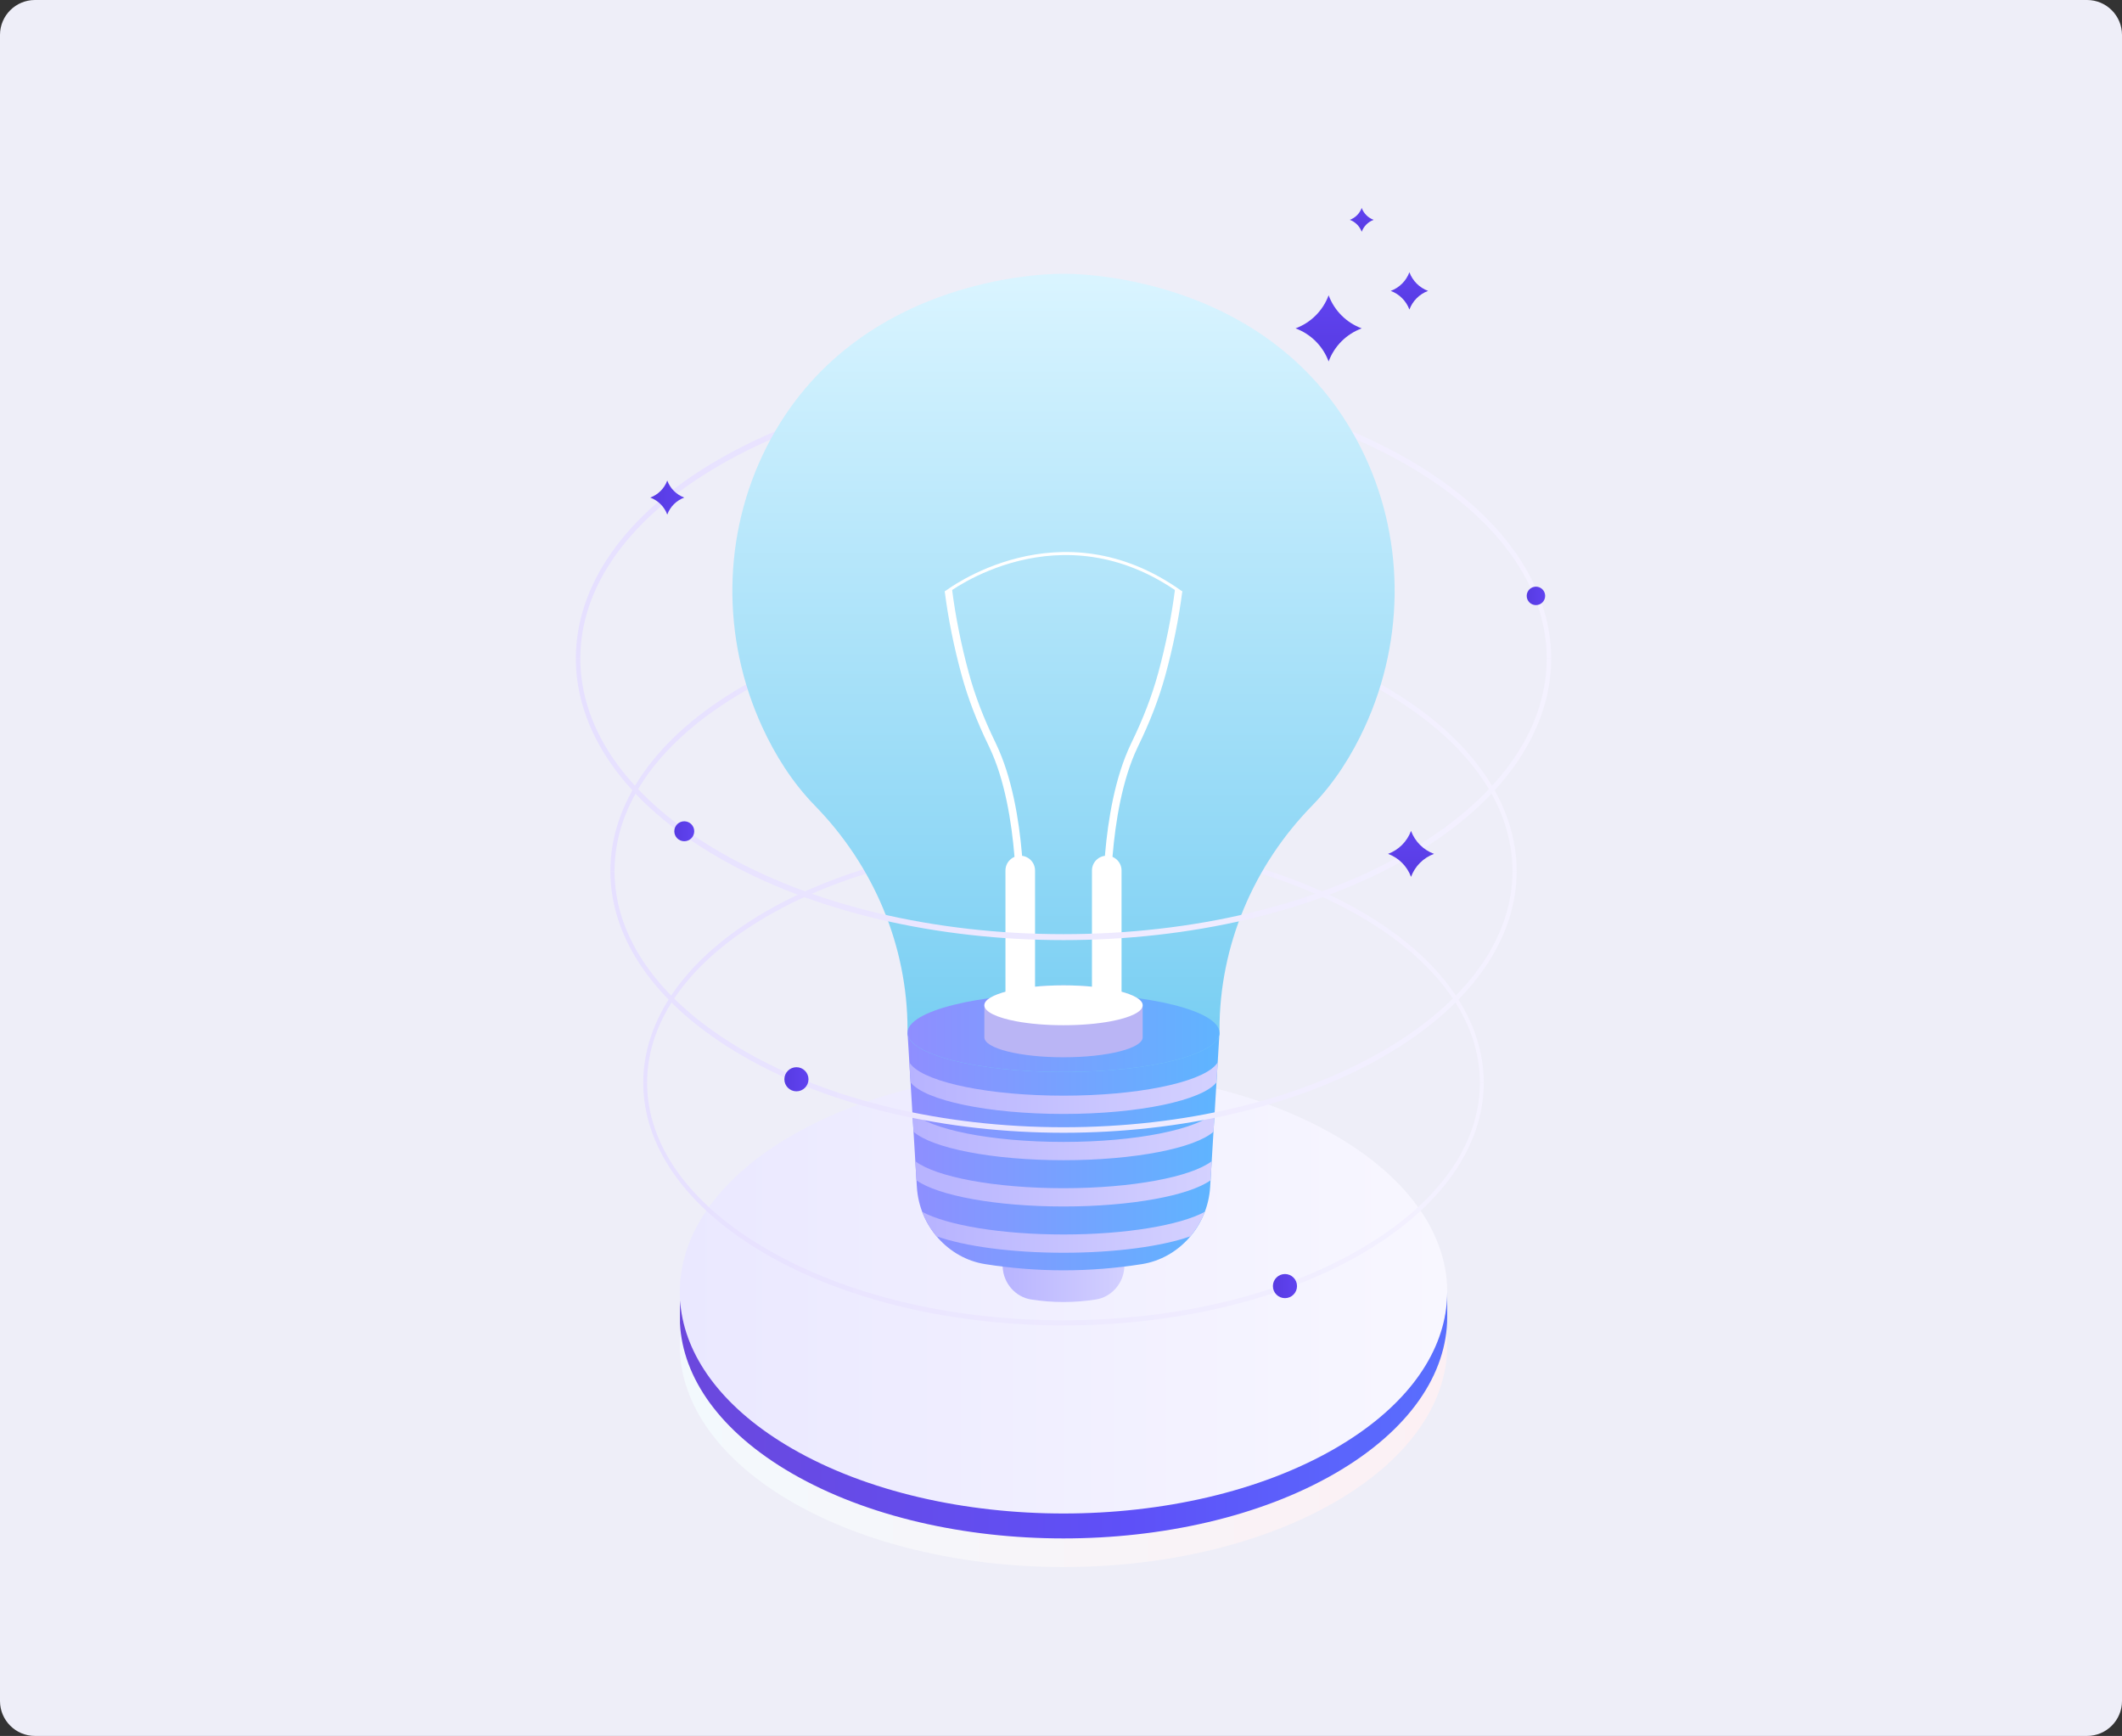 <svg width="423" height="346" viewBox="0 0 423 346" fill="none" xmlns="http://www.w3.org/2000/svg">
<rect x="0" y="0" width="423" height="346" fill="#333333" stroke="none"/>
<g clip-path="url(#clip0_125_592)">
<rect width="437" height="386" transform="translate(-7 -20)" fill="#EEEEF8"/>
<g clip-path="url(#clip1_125_592)">
<path d="M271.237 181.614C238.521 162.726 185.472 162.726 152.756 181.614C136.398 191.058 128.225 203.437 128.225 215.815H128.998C128.998 203.32 137.526 191.51 153.023 182.565C168.752 173.483 189.699 168.484 211.993 168.484C234.301 168.484 255.248 173.483 270.978 182.565C286.475 191.51 295.002 203.314 295.002 215.815H295.775C295.775 203.429 287.595 191.058 271.237 181.614Z" fill="url(#paint0_linear_125_592)"/>
<path d="M212 312.332C254.244 312.332 288.49 292.561 288.49 268.171C288.49 243.781 254.244 224.01 212 224.01C169.756 224.01 135.51 243.781 135.51 268.171C135.51 292.561 169.756 312.332 212 312.332Z" fill="url(#paint1_linear_125_592)"/>
<path d="M212 301.664C254.244 301.664 288.49 281.893 288.49 257.503C288.49 233.113 254.244 213.342 212 213.342C169.756 213.342 135.51 233.113 135.51 257.503C135.51 281.893 169.756 301.664 212 301.664Z" fill="url(#paint2_linear_125_592)"/>
<path d="M288.49 257.504V262.473C288.49 273.773 281.02 285.076 266.088 293.699C236.216 310.944 187.786 310.944 157.915 293.699C143.529 285.394 136.073 274.601 135.543 263.722V261.193L135.567 259.198C135.608 259.755 135.662 260.315 135.736 260.872V260.875C137.074 271.027 144.465 280.965 157.914 288.73C187.786 305.974 236.216 305.974 266.087 288.73C279.532 280.965 286.927 271.027 288.265 260.875V260.872C288.415 259.752 288.49 258.628 288.49 257.504Z" fill="url(#paint3_linear_125_592)"/>
<path d="M275.873 136.751C240.596 116.384 183.396 116.384 148.119 136.751C130.481 146.935 121.669 160.281 121.669 173.628H122.502C122.502 160.156 131.698 147.421 148.407 137.776C165.367 127.984 187.953 122.593 211.993 122.593C236.047 122.593 258.633 127.983 275.593 137.776C292.302 147.421 301.498 160.149 301.498 173.628H302.33C302.331 160.274 293.512 146.934 275.873 136.751Z" fill="url(#paint4_linear_125_592)"/>
<path d="M295.002 215.814V215.821C295.002 228.315 286.474 240.133 270.977 249.071C255.248 258.16 234.301 263.159 211.999 263.159C189.698 263.159 168.751 258.16 153.022 249.071C137.525 240.133 128.998 228.315 128.998 215.814H128.225C128.225 228.192 136.397 240.57 152.755 250.014C185.472 268.903 238.52 268.903 271.237 250.021C287.595 240.577 295.774 228.192 295.774 215.813H295.002V215.814Z" fill="url(#paint5_linear_125_592)"/>
<path d="M280.739 91.568C242.775 69.65 181.218 69.65 143.253 91.568C124.271 102.527 114.788 116.891 114.788 131.254H115.685C115.685 116.756 125.581 103.051 143.563 92.671C161.815 82.132 186.122 76.332 211.993 76.332C237.879 76.332 262.186 82.132 280.438 92.671C298.421 103.051 308.316 116.748 308.316 131.254H309.213C309.212 116.883 299.721 102.527 280.739 91.568Z" fill="url(#paint6_linear_125_592)"/>
<path d="M308.012 118.769C308.012 119.784 307.189 120.607 306.174 120.607C305.159 120.607 304.336 119.784 304.336 118.769C304.336 117.754 305.159 116.931 306.174 116.931C307.189 116.931 308.012 117.754 308.012 118.769Z" fill="url(#paint7_linear_125_592)"/>
<path d="M224.896 239.874L224.124 252.627C223.929 255.853 221.535 258.518 218.485 259.002C214.181 259.685 209.82 259.685 205.516 259.002C202.466 258.518 200.072 255.852 199.877 252.627L199.105 239.874H224.896Z" fill="url(#paint8_linear_125_592)"/>
<path d="M243.092 205.842L241.231 236.591C240.761 244.366 234.988 250.793 227.635 251.96C217.259 253.607 206.743 253.607 196.367 251.96C189.013 250.794 183.241 244.366 182.77 236.591L180.91 205.842H243.092Z" fill="url(#paint9_linear_125_592)"/>
<path d="M271.223 89.159C253.232 53.607 212 54.574 212 54.574C212 54.574 170.768 53.607 152.777 89.159C143.953 106.595 143.793 127.171 151.957 144.925C154.467 150.383 157.865 155.89 162.462 160.599C174.154 172.578 180.908 188.515 180.908 205.254V205.843C180.91 210.168 194.829 213.672 211.999 213.672C229.169 213.672 243.088 210.168 243.09 205.843V205.254C243.09 188.515 249.844 172.578 261.536 160.599C266.133 155.89 269.531 150.383 272.041 144.925C280.207 127.17 280.046 106.595 271.223 89.159Z" fill="url(#paint10_linear_125_592)"/>
<path d="M242.736 211.745L242.491 215.734C239.66 219.323 227.084 222.029 212 222.029C196.916 222.029 184.341 219.323 181.509 215.734L181.265 211.745C181.395 211.957 181.556 212.169 181.754 212.377C185.017 215.823 197.319 218.385 212 218.385C226.682 218.385 238.985 215.823 242.247 212.377C242.444 212.169 242.606 211.957 242.736 211.745Z" fill="url(#paint11_linear_125_592)"/>
<path d="M212 213.672C229.171 213.672 243.091 210.166 243.091 205.842C243.091 201.517 229.171 198.011 212 198.011C194.829 198.011 180.908 201.517 180.908 205.842C180.908 210.166 194.829 213.672 212 213.672Z" fill="url(#paint12_linear_125_592)"/>
<path d="M242.132 221.716L241.899 225.574C238.179 228.848 226.204 231.248 212 231.248C197.797 231.248 185.821 228.848 182.102 225.574L181.869 221.716C185.3 225.101 197.488 227.605 212 227.605C226.513 227.605 238.701 225.101 242.132 221.716Z" fill="url(#paint13_linear_125_592)"/>
<path d="M241.543 231.45L241.309 235.258C237.033 238.298 225.524 240.472 212 240.472C198.476 240.472 186.967 238.298 182.692 235.258L182.458 231.45C186.543 234.572 198.224 236.829 212 236.829C225.777 236.829 237.457 234.572 241.543 231.45Z" fill="url(#paint14_linear_125_592)"/>
<path d="M240.167 241.543C239.487 243.336 238.51 244.985 237.299 246.419C231.658 248.402 222.428 249.696 212.001 249.696C201.573 249.696 192.342 248.402 186.702 246.419C185.491 244.985 184.513 243.336 183.834 241.543C188.793 244.205 199.54 246.052 212.001 246.052C224.461 246.052 235.208 244.205 240.167 241.543Z" fill="url(#paint15_linear_125_592)"/>
<path d="M227.778 200.37V206.761C227.778 208.954 220.714 210.735 211.997 210.735C203.286 210.735 196.222 208.954 196.222 206.761V200.37C196.222 198.177 203.286 196.396 211.997 196.396C220.714 196.396 227.778 198.177 227.778 200.37Z" fill="url(#paint16_linear_125_592)"/>
<path d="M227.778 200.37C227.778 201.679 225.27 202.836 221.393 203.569C221.387 203.569 221.387 203.569 221.381 203.569C218.758 204.059 215.51 204.344 211.997 204.344C208.483 204.344 205.242 204.059 202.619 203.569H202.613C198.736 202.841 196.222 201.679 196.222 200.37C196.222 198.177 203.286 196.396 211.997 196.396C220.714 196.396 227.778 198.177 227.778 200.37Z" fill="white"/>
<path d="M206.326 200.474H200.428V173.509C200.428 171.88 201.748 170.56 203.377 170.56C205.005 170.56 206.326 171.88 206.326 173.509V200.474Z" fill="white"/>
<path d="M204.086 182.87L202.591 182.808C202.6 182.599 203.381 161.821 197.232 148.972L197.204 148.904C197.194 148.878 197.181 148.853 197.168 148.827L197.124 148.733C194.715 143.787 192.931 139.133 191.679 134.524C190.14 128.881 189.011 123.282 188.323 117.882L189.788 117.526C190.467 122.857 191.601 128.554 193.122 134.131C194.349 138.648 196.101 143.216 198.478 148.097L198.515 148.174C198.543 148.233 198.571 148.294 198.595 148.353C204.891 161.542 204.122 182.004 204.086 182.87Z" fill="white"/>
<path d="M217.671 200.474H223.57V173.509C223.57 171.88 222.249 170.56 220.621 170.56C218.992 170.56 217.671 171.88 217.671 173.509V200.474Z" fill="white"/>
<path d="M219.914 182.87C219.878 182.004 219.108 161.542 225.399 148.354C225.423 148.293 225.451 148.232 225.481 148.171L225.509 148.114C227.88 143.26 229.633 138.692 230.878 134.131C232.4 128.554 233.535 122.885 234.214 117.555L235.677 117.883C234.989 123.282 233.861 128.881 232.321 134.525C231.051 139.177 229.265 143.83 226.861 148.753L226.826 148.825C226.813 148.852 226.799 148.878 226.79 148.904L226.761 148.972C220.619 161.821 221.4 182.599 221.409 182.808L219.914 182.87Z" fill="white"/>
<path d="M235.321 118.377C211.211 101.041 188.923 118.193 188.7 118.369L188.322 117.89C188.549 117.712 211.198 100.282 235.676 117.882L235.321 118.377Z" fill="white"/>
<path d="M301.498 173.628V173.636C301.498 187.108 292.302 199.85 275.593 209.488C258.632 219.288 236.047 224.678 212 224.678C187.953 224.678 165.367 219.288 148.407 209.488C131.698 199.85 122.502 187.108 122.502 173.628H121.669C121.669 186.975 130.481 200.322 148.119 210.506C183.396 230.872 240.596 230.872 275.873 210.513C293.512 200.329 302.331 186.975 302.331 173.628H301.498Z" fill="url(#paint17_linear_125_592)"/>
<path d="M308.315 131.255V131.263C308.315 145.761 298.42 159.474 280.438 169.846C262.185 180.393 237.878 186.194 212 186.194C186.122 186.194 161.815 180.393 143.563 169.846C125.581 159.475 115.685 145.762 115.685 131.255H114.788C114.788 145.619 124.272 159.982 143.253 170.942C181.218 192.86 242.775 192.86 280.739 170.95C299.721 159.991 309.213 145.619 309.213 131.255L308.315 131.255Z" fill="url(#paint18_linear_125_592)"/>
<path d="M264.849 58.856C265.98 61.911 268.389 64.319 271.443 65.45C268.388 66.58 265.98 68.989 264.849 72.043C263.719 68.988 261.31 66.58 258.256 65.45C261.311 64.319 263.719 61.91 264.849 58.856Z" fill="url(#paint19_linear_125_592)"/>
<path d="M280.951 54.259C281.589 55.983 282.949 57.343 284.673 57.981C282.949 58.619 281.589 59.978 280.951 61.702C280.313 59.978 278.953 58.619 277.229 57.981C278.954 57.343 280.313 55.983 280.951 54.259Z" fill="url(#paint20_linear_125_592)"/>
<path d="M271.443 41.446C271.85 42.545 272.717 43.412 273.816 43.819C272.717 44.226 271.85 45.093 271.443 46.192C271.036 45.093 270.169 44.226 269.07 43.819C270.17 43.412 271.037 42.545 271.443 41.446Z" fill="url(#paint21_linear_125_592)"/>
<path d="M258.549 256.339C258.549 257.666 257.473 258.743 256.145 258.743C254.818 258.743 253.741 257.666 253.741 256.339C253.741 255.012 254.818 253.935 256.145 253.935C257.473 253.935 258.549 255.012 258.549 256.339Z" fill="url(#paint22_linear_125_592)"/>
<path d="M158.761 217.52C160.089 217.52 161.165 216.444 161.165 215.116C161.165 213.789 160.089 212.712 158.761 212.712C157.433 212.712 156.357 213.789 156.357 215.116C156.357 216.444 157.433 217.52 158.761 217.52Z" fill="url(#paint23_linear_125_592)"/>
<path d="M138.391 165.685C138.391 166.782 137.501 167.672 136.403 167.672C135.305 167.672 134.415 166.782 134.415 165.685C134.415 164.587 135.305 163.697 136.403 163.697C137.501 163.697 138.391 164.587 138.391 165.685Z" fill="url(#paint24_linear_125_592)"/>
<path d="M281.275 165.611C282.06 167.733 283.733 169.406 285.855 170.191C283.733 170.976 282.06 172.649 281.275 174.771C280.49 172.649 278.817 170.976 276.695 170.191C278.817 169.406 280.49 167.733 281.275 165.611Z" fill="url(#paint25_linear_125_592)"/>
<path d="M133.012 95.783C133.594 97.354 134.832 98.592 136.403 99.174C134.832 99.755 133.594 100.993 133.012 102.564C132.431 100.993 131.193 99.755 129.622 99.174C131.193 98.592 132.432 97.354 133.012 95.783Z" fill="url(#paint26_linear_125_592)"/>
</g>
</g>
<defs>
<linearGradient id="paint0_linear_125_592" x1="128.225" y1="191.631" x2="295.775" y2="191.631" gradientUnits="userSpaceOnUse">
<stop stop-color="#E6E0FF"/>
<stop offset="1" stop-color="#F4F2FF"/>
</linearGradient>
<linearGradient id="paint1_linear_125_592" x1="135.51" y1="268.171" x2="288.489" y2="268.171" gradientUnits="userSpaceOnUse">
<stop stop-color="#F3F9FD"/>
<stop offset="1" stop-color="#FCF0F4"/>
</linearGradient>
<linearGradient id="paint2_linear_125_592" x1="135.51" y1="257.503" x2="288.489" y2="257.503" gradientUnits="userSpaceOnUse">
<stop stop-color="#EAE8FF"/>
<stop offset="1" stop-color="#F8F7FF"/>
</linearGradient>
<linearGradient id="paint3_linear_125_592" x1="135.543" y1="282.069" x2="288.49" y2="282.069" gradientUnits="userSpaceOnUse">
<stop stop-color="#6B48DD"/>
<stop offset="0.586" stop-color="#5E50F8"/>
<stop offset="1" stop-color="#596FFE"/>
</linearGradient>
<linearGradient id="paint4_linear_125_592" x1="121.669" y1="147.552" x2="302.331" y2="147.552" gradientUnits="userSpaceOnUse">
<stop stop-color="#E6E0FF"/>
<stop offset="1" stop-color="#F4F2FF"/>
</linearGradient>
<linearGradient id="paint5_linear_125_592" x1="128.225" y1="239.998" x2="295.775" y2="239.998" gradientUnits="userSpaceOnUse">
<stop stop-color="#E6E0FF"/>
<stop offset="1" stop-color="#F4F2FF"/>
</linearGradient>
<linearGradient id="paint6_linear_125_592" x1="114.788" y1="103.192" x2="309.212" y2="103.192" gradientUnits="userSpaceOnUse">
<stop stop-color="#E6E0FF"/>
<stop offset="1" stop-color="#F4F2FF"/>
</linearGradient>
<linearGradient id="paint7_linear_125_592" x1="304.337" y1="118.769" x2="308.012" y2="118.769" gradientUnits="userSpaceOnUse">
<stop stop-color="#573BE2"/>
<stop offset="1" stop-color="#6043F0"/>
</linearGradient>
<linearGradient id="paint8_linear_125_592" x1="199.105" y1="249.694" x2="224.896" y2="249.694" gradientUnits="userSpaceOnUse">
<stop stop-color="#B7B3FF"/>
<stop offset="1" stop-color="#D4D1FF"/>
</linearGradient>
<linearGradient id="paint9_linear_125_592" x1="180.91" y1="229.518" x2="243.092" y2="229.518" gradientUnits="userSpaceOnUse">
<stop stop-color="#8F8EFF"/>
<stop offset="1" stop-color="#5EB5FF"/>
</linearGradient>
<linearGradient id="paint10_linear_125_592" x1="212" y1="212.803" x2="212" y2="55.972" gradientUnits="userSpaceOnUse">
<stop stop-color="#75CDF2"/>
<stop offset="1" stop-color="#D9F4FF"/>
</linearGradient>
<linearGradient id="paint11_linear_125_592" x1="181.265" y1="216.887" x2="242.736" y2="216.887" gradientUnits="userSpaceOnUse">
<stop stop-color="#B7B3FF"/>
<stop offset="1" stop-color="#D4D1FF"/>
</linearGradient>
<linearGradient id="paint12_linear_125_592" x1="180.909" y1="205.842" x2="243.091" y2="205.842" gradientUnits="userSpaceOnUse">
<stop stop-color="#8F8EFF"/>
<stop offset="1" stop-color="#60B4FF"/>
</linearGradient>
<linearGradient id="paint13_linear_125_592" x1="181.869" y1="226.482" x2="242.132" y2="226.482" gradientUnits="userSpaceOnUse">
<stop stop-color="#B7B3FF"/>
<stop offset="1" stop-color="#D4D1FF"/>
</linearGradient>
<linearGradient id="paint14_linear_125_592" x1="182.458" y1="235.961" x2="241.543" y2="235.961" gradientUnits="userSpaceOnUse">
<stop stop-color="#B7B3FF"/>
<stop offset="1" stop-color="#D4D1FF"/>
</linearGradient>
<linearGradient id="paint15_linear_125_592" x1="183.834" y1="245.619" x2="240.167" y2="245.619" gradientUnits="userSpaceOnUse">
<stop stop-color="#B7B3FF"/>
<stop offset="1" stop-color="#D4D1FF"/>
</linearGradient>
<linearGradient id="paint16_linear_125_592" x1="196.222" y1="203.566" x2="227.778" y2="203.566" gradientUnits="userSpaceOnUse">
<stop stop-color="#BAB5F5"/>
<stop offset="1" stop-color="#BAB5F5"/>
</linearGradient>
<linearGradient id="paint17_linear_125_592" x1="121.669" y1="199.705" x2="302.331" y2="199.705" gradientUnits="userSpaceOnUse">
<stop stop-color="#E6E0FF"/>
<stop offset="1" stop-color="#F4F2FF"/>
</linearGradient>
<linearGradient id="paint18_linear_125_592" x1="114.788" y1="159.318" x2="309.212" y2="159.318" gradientUnits="userSpaceOnUse">
<stop stop-color="#E6E0FF"/>
<stop offset="1" stop-color="#F4F2FF"/>
</linearGradient>
<linearGradient id="paint19_linear_125_592" x1="264.849" y1="71.971" x2="264.849" y2="58.972" gradientUnits="userSpaceOnUse">
<stop stop-color="#573BE2"/>
<stop offset="1" stop-color="#6043F0"/>
</linearGradient>
<linearGradient id="paint20_linear_125_592" x1="280.951" y1="61.661" x2="280.951" y2="54.325" gradientUnits="userSpaceOnUse">
<stop stop-color="#573BE2"/>
<stop offset="1" stop-color="#6043F0"/>
</linearGradient>
<linearGradient id="paint21_linear_125_592" x1="271.443" y1="46.165" x2="271.443" y2="41.488" gradientUnits="userSpaceOnUse">
<stop stop-color="#573BE2"/>
<stop offset="1" stop-color="#6043F0"/>
</linearGradient>
<linearGradient id="paint22_linear_125_592" x1="253.742" y1="256.339" x2="258.549" y2="256.339" gradientUnits="userSpaceOnUse">
<stop stop-color="#573BE2"/>
<stop offset="1" stop-color="#6043F0"/>
</linearGradient>
<linearGradient id="paint23_linear_125_592" x1="156.357" y1="215.117" x2="161.165" y2="215.117" gradientUnits="userSpaceOnUse">
<stop stop-color="#573BE2"/>
<stop offset="1" stop-color="#6043F0"/>
</linearGradient>
<linearGradient id="paint24_linear_125_592" x1="134.415" y1="165.685" x2="138.391" y2="165.685" gradientUnits="userSpaceOnUse">
<stop stop-color="#573BE2"/>
<stop offset="1" stop-color="#6043F0"/>
</linearGradient>
<linearGradient id="paint25_linear_125_592" x1="281.275" y1="174.72" x2="281.275" y2="165.692" gradientUnits="userSpaceOnUse">
<stop stop-color="#573BE2"/>
<stop offset="1" stop-color="#6043F0"/>
</linearGradient>
<linearGradient id="paint26_linear_125_592" x1="129.622" y1="99.174" x2="136.403" y2="99.174" gradientUnits="userSpaceOnUse">
<stop stop-color="#573BE2"/>
<stop offset="1" stop-color="#6043F0"/>
</linearGradient>
<clipPath id="clip0_125_592">
<path d="M0 6.966C0 3.119 3.119 0 6.966 0H416.034C419.881 0 423 3.119 423 6.966V339.034C423 342.881 419.881 346 416.034 346H6.966C3.119 346 0 342.881 0 339.034V6.966Z" fill="white"/>
</clipPath>
<clipPath id="clip1_125_592">
<rect width="306" height="306" fill="white" transform="translate(59 20)"/>
</clipPath>
</defs>
</svg>
